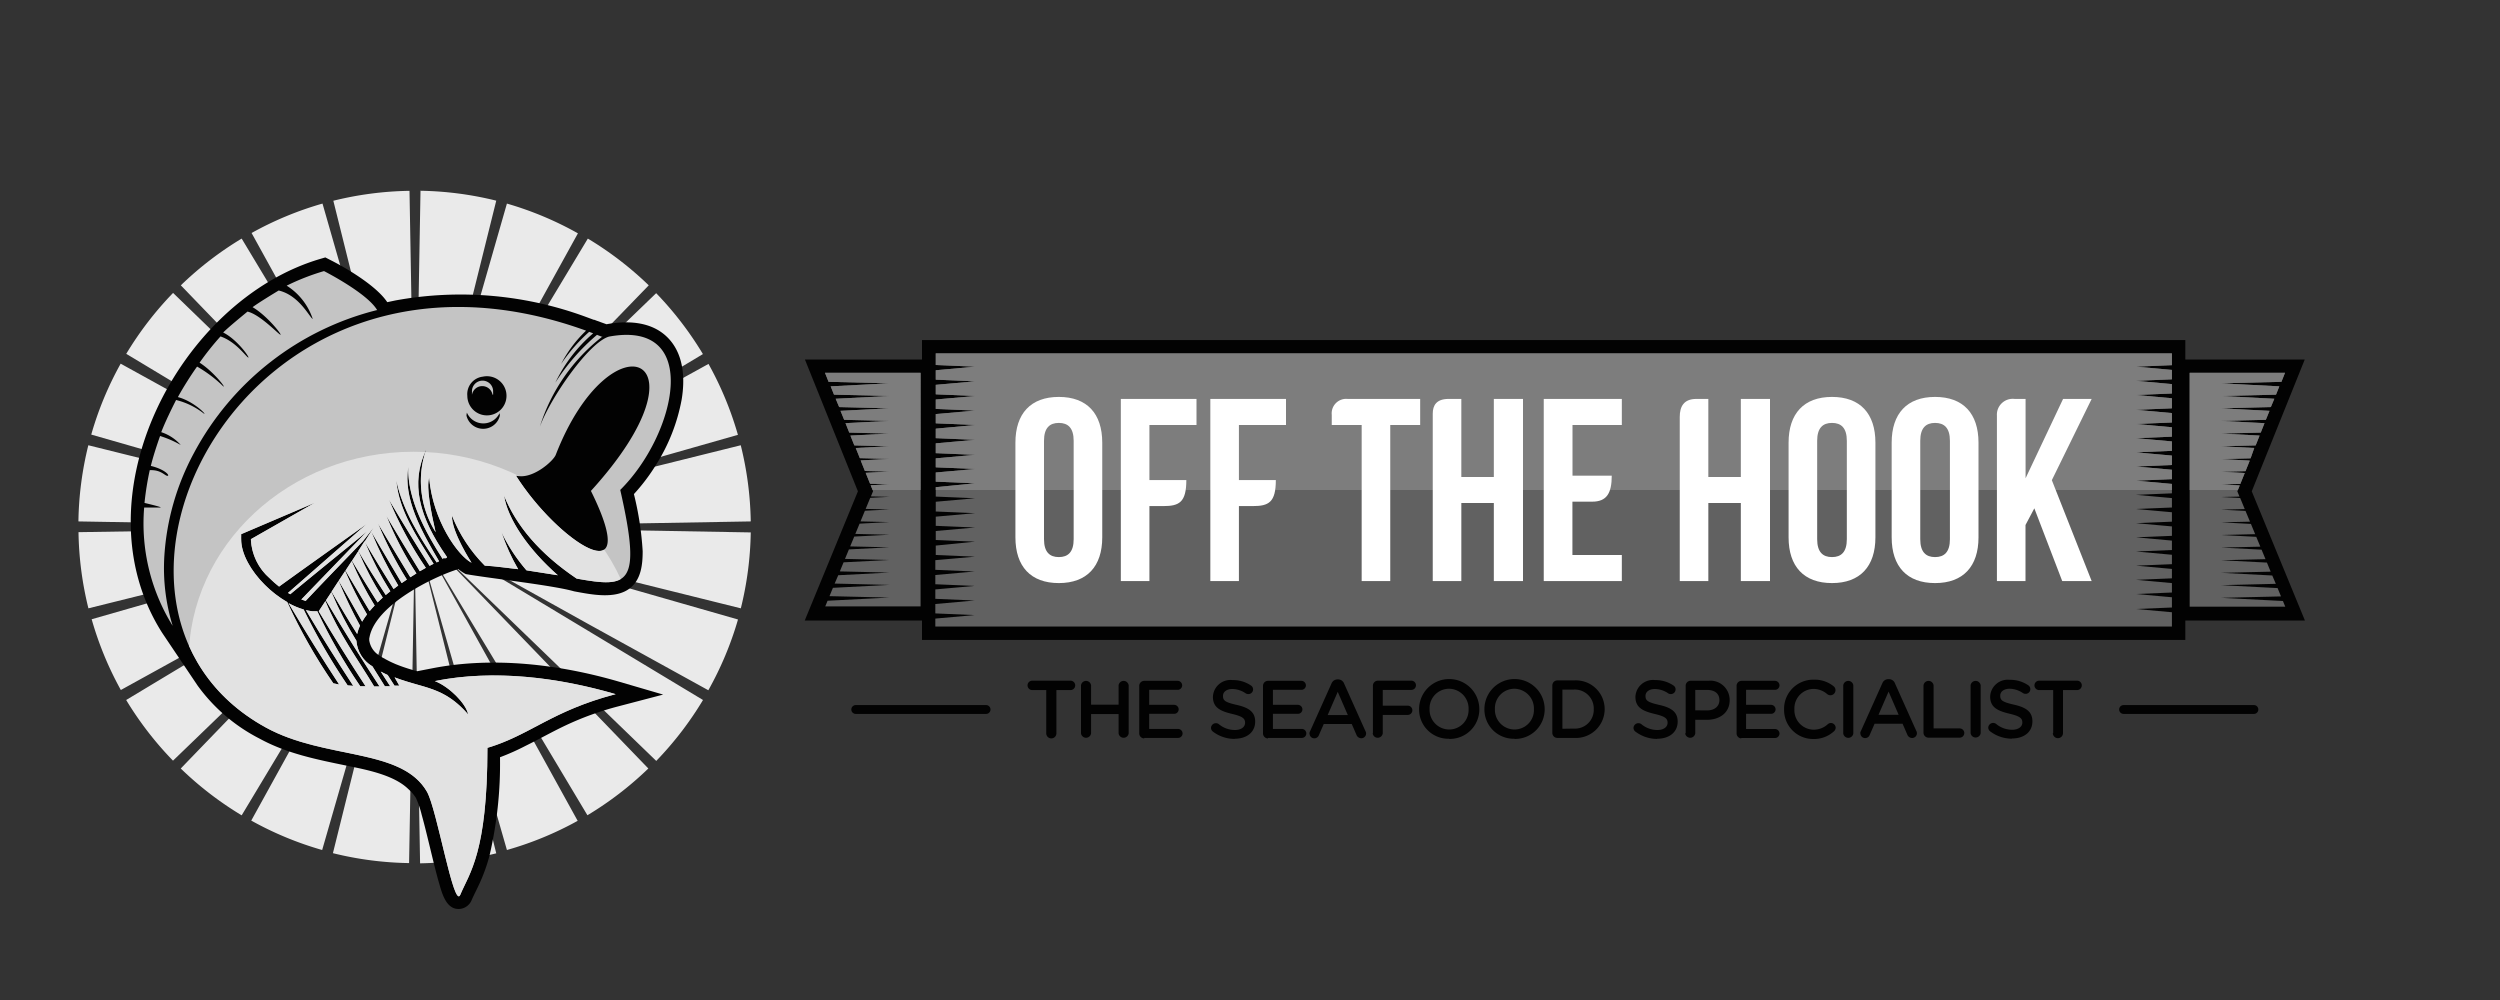 <svg id="Layer_3" data-name="Layer 3" xmlns="http://www.w3.org/2000/svg" xmlns:xlink="http://www.w3.org/1999/xlink" viewBox="0 0 300 120"><rect x="0" y="0" width="300" height="120" fill="#333333" stroke="none"/><defs><style>.cls-1{fill:none;clip-rule:evenodd;}.cls-11,.cls-2{fill:#020202;}.cls-2,.cls-3,.cls-5,.cls-6,.cls-7,.cls-9{fill-rule:evenodd;}.cls-3{fill:#616161;}.cls-4{clip-path:url(#clip-path);}.cls-5{fill:#7d7d7d;}.cls-6{fill:#eaeaea;}.cls-7{fill:#c4c4c4;}.cls-8{clip-path:url(#clip-path-2);}.cls-9{fill:#e2e2e2;}.cls-10{fill:#fff;}</style><clipPath id="clip-path"><path class="cls-1" d="M262.76,44.74H274.2l-.43,1.08-7.25.18,7,.36-.4,1-6.63.16,6.43.33-.42,1-6,.15,5.84.3-.44,1.08-5.4.13,5.24.27-.45,1.13-4.78.12,4.64.24-.47,1.18-4.17.1,4,.21L270.07,55l-3.55.09,3.45.18-.51,1.27-2.94.07,2.85.15-.53,1.31-2.32.06,2.25.12-.29.71.26.63-2.22.05,2.3.12.55,1.33-2.84.07,2.93.15L270,62.6l-3.46.08,3.57.19.51,1.23-4.08.1,4.21.22.49,1.18-4.7.11,4.85.25.47,1.14-5.32.13,5.49.28.45,1.09-5.94.14,6.13.32.43,1-6.56.16,6.77.35.41,1-7.17.17,7.4.38.28.68H262.76V44.74Zm-152.37,0H99l.43,1.08,7.25.18-7,.36.4,1,6.63.16-6.43.33.42,1,6,.15-5.84.3.44,1.08,5.4.13-5.24.27.45,1.13,4.78.12-4.64.24.47,1.18,4.17.1-4,.21.49,1.22,3.55.09-3.45.18.51,1.27,2.94.07-2.85.15.53,1.31,2.32.06-2.25.12.29.71-.26.63,2.22.05-2.3.12-.55,1.33,2.84.07-2.93.15-.53,1.28,3.46.08-3.57.19-.51,1.23,4.08.1-4.21.22-.49,1.18,4.7.11-4.85.25-.47,1.14,5.32.13-5.49.28-.45,1.09,5.94.14-6.13.32-.43,1,6.56.16-6.77.35-.41,1,7.17.17-7.4.38-.28.68h11.44V44.74Zm1.85-2.33H260.63v1.41l-4.3.18,4.3.39v1.13l-4.3.18,4.3.39v1.13l-4.3.18,4.3.39V49l-4.3.18,4.3.39v1.13l-4.3.18,4.3.39v1.13l-4.3.18,4.3.39v1.13l-4.3.18,4.3.39V55.8l-4.3.18,4.3.39v1.13l-4.3.18,4.3.39v1.13l-4.3.18,4.3.39v1.13l-4.3.18,4.3.39v1.13l-4.3.18,4.3.39v1.13l-4.3.18,4.3.39v1.13l-4.3.18,4.3.39v1.13l-4.3.18,4.3.39v1.13l-4.3.18,4.3.39v1.13l-4.3.18,4.3.39V72.9l-4.3.18,4.3.39v1.71H112.24v-.95l4.71-.42-4.71-.2V72.48l4.71-.42-4.71-.2V70.73l4.71-.42-4.71-.2V69l4.71-.42-4.71-.2V67.22L117,66.8l-4.71-.2V65.47L117,65l-4.71-.2V63.72L117,63.3l-4.71-.2V62l4.71-.42-4.71-.2V60.21l4.71-.42-4.71-.2V58.46L117,58l-4.71-.2V56.7l4.71-.42-4.71-.2V55l4.71-.42-4.71-.2V53.2l4.71-.42-4.71-.2V51.44L117,51l-4.71-.2V49.69l4.71-.42-4.71-.2V47.94l4.71-.42-4.71-.2V46.18l4.71-.42-4.71-.2V44.43L117,44l-4.71-.2v-1.4Z"/></clipPath><clipPath id="clip-path-2"><path class="cls-1" d="M72.28,40.43l-.64-.25a25.47,25.47,0,0,0-5,5.74A18.12,18.12,0,0,1,71.18,40l-.48-.18a20.74,20.74,0,0,0-3.37,3.86,15,15,0,0,1,3-4C29,24.73,5.73,72.93,31.9,87.3,39,91.2,48.17,89.71,51.23,95c1.21,2.1,3.23,14.16,4,12.38,1.08-2.6,3.26-5,3.26-17.64,5.12-1.52,7.72-4.44,15.39-6.44-6.85-2-14.59-3-21.7-1.57,1.71.66,3.74,2.68,4,4-2.95-3.38-5.32-3.09-8.83-4.45l.57,1-.58,0L46.52,81q-.44-.2-.83-.41l1.13,1.76-.64,0c-.48-.79-1-1.59-1.49-2.39a3.89,3.89,0,0,1-1.92-3.07,42.15,42.15,0,0,1-3-5.84l-.66,1c2.31,3.89,4.42,7.25,6.44,10.33h-.65c-2-3.32-4.23-6.33-5.85-10.25l-.8,1.22c2,3.35,3.85,6.3,5.62,9l-.64,0a66.54,66.54,0,0,1-5.15-9H38l-.52,0a6,6,0,0,1-.77-.14c2,3.37,3.89,6.35,5.68,9.09l-.67-.05a73.77,73.77,0,0,1-5.28-9.11,9,9,0,0,1-1.82-.77c2.17,3.66,4.17,6.85,6.08,9.77L40,82a64.17,64.17,0,0,1-5.53-9.75,13,13,0,0,1-2.68-2.06c-1.66-1.65-2.85-3.71-2.85-5.47a3.73,3.73,0,0,1,0-.39l0-.23,8.84-3.77L30.11,64.7v.07a6.57,6.57,0,0,0,2.25,4.62,13,13,0,0,0,1.13,1c2.13-1.56,10.5-7.5,10.5-7.5l-9.43,8.26.27.16c1.82-1.53,9.21-7.53,9.21-7.53l-7.88,8.16.52.17c1.16-1.26,5.58-5.83,6.88-7.18l1.28-1.63L43.76,65c1.08,1.83,2.28,3.78,3.47,5.68l.56-.42a47.84,47.84,0,0,1-3.24-6.46c1.14,1.93,2.4,4.08,3.65,6.17l.62-.42a46,46,0,0,1-3.46-6.73c1.19,2,2.55,4.27,3.88,6.45l.73-.46a40.25,40.25,0,0,1-3.59-6.88c1.41,2.39,2.74,4.57,4,6.62l.72-.41a45.84,45.84,0,0,1-4.42-8.18c1.72,2.91,3.33,5.52,4.87,7.94l.48-.25c-2-3.24-4.18-6.4-4.47-10,.75,3.57,2.85,6.88,4.84,9.84l.29-.14C50.61,63.78,48.35,59.87,49,56c-.15,3.84,2.07,7.87,4.14,11.11h0c-.08-.29.56.06.47-.31C50.26,62,49.25,58,51.12,54a11.54,11.54,0,0,0,1.16,9.87c-.59-2.53-1.13-5.43-.78-6.54.45,5.18,3.48,9.38,5.09,10.2,0,0-2.43-3.73-2.35-5.65a17.86,17.86,0,0,0,3.94,6c1.18.05,2.93.31,4,.42a23.89,23.89,0,0,1-2-4.44,20.67,20.67,0,0,0,3,4.58l3.76.59c-3.48-3.06-6-6.67-6.45-9.55,1.46,3.59,4.23,6.93,8.71,9.95,6.2,1.12,7.86.91,5.23-10.64,6.7-6.64,9.87-20.45-1.34-18.4-2.35.64-7,7.25-8.31,10.82a22,22,0,0,1,7.53-10.84ZM33.86,79.83q.42.29.88.54c-1-1.62-2-3.33-3.11-5.15a34.36,34.36,0,0,0,2.23,4.62ZM36.13,81l.79.29c-1.56-2.44-3.19-5.09-4.93-8A43.75,43.75,0,0,0,36.13,81Zm2.16.68.75.17C37,78.69,34.77,75.2,32.37,71.14c1.6,4.1,3.85,7.19,5.92,10.56ZM57.93,45.2a2.35,2.35,0,1,1-1.85,2.3,2.11,2.11,0,0,1,1.85-2.3Zm2,4.32a1.35,1.35,0,0,1,.05.37,2.06,2.06,0,0,1-4,0,1.36,1.36,0,0,1,.05-.37,2.15,2.15,0,0,0,3.94,0Zm2,7.55c1.92.54,4.48-1.75,4.76-2.49,6.62-17,19.14-12.07,4.22,4.33,6.39,12.91-4,6.07-9-1.84ZM39.79,71c1,1.69,2,3.41,3.07,5.08a4.72,4.72,0,0,1,.34-1,55.63,55.63,0,0,1-2.57-5.37L39.79,71Zm.86-1.3c.83,1.41,1.8,3.11,2.81,4.9a8.37,8.37,0,0,1,.58-.87,45.69,45.69,0,0,1-2.62-5.21l-.78,1.18Zm.81-1.23c.87,1.48,1.87,3.15,2.9,4.86.19-.23.39-.45.6-.67a38.82,38.82,0,0,1-2.75-5.33l-.75,1.14Zm.78-1.18c.95,1.6,2,3.32,3.07,5l.62-.58A36,36,0,0,1,43,66.14l-.75,1.14ZM43,66.11c1,1.74,2.16,3.54,3.29,5.29l.55-.45a40.1,40.1,0,0,1-3.09-6L43,66.11Z"/></clipPath></defs><title>othArtboard 1</title><polygon class="cls-2" points="110.64 74.46 96.57 74.46 102.95 58.96 96.59 43.14 110.64 43.14 110.64 40.81 262.24 40.81 262.24 43.14 276.57 43.14 270.21 58.96 276.59 74.46 262.24 74.46 262.24 76.79 110.64 76.79 110.64 74.46 110.64 74.46"/><path class="cls-3" d="M262.76,44.74H274.2l-.43,1.08-7.25.18,7,.36-.4,1-6.63.16,6.43.33-.42,1-6,.15,5.84.3-.44,1.08-5.4.13,5.24.27-.45,1.13-4.78.12,4.64.24-.47,1.18-4.17.1,4,.21L270.07,55l-3.55.09,3.45.18-.51,1.27-2.94.07,2.85.15-.53,1.31-2.32.06,2.25.12-.29.71.26.63-2.22.05,2.3.12.55,1.33-2.84.07,2.93.15L270,62.6l-3.46.08,3.57.19.51,1.23-4.08.1,4.21.22.49,1.18-4.7.11,4.85.25.47,1.14-5.32.13,5.49.28.45,1.09-5.94.14,6.13.32.43,1-6.56.16,6.77.35.41,1-7.17.17,7.4.38.28.68H262.76V44.74Zm-152.37,0H99l.43,1.08,7.25.18-7,.36.4,1,6.63.16-6.43.33.42,1,6,.15-5.84.3.44,1.08,5.4.13-5.24.27.45,1.13,4.78.12-4.64.24.47,1.18,4.17.1-4,.21.49,1.22,3.55.09-3.45.18.51,1.27,2.94.07-2.85.15.53,1.31,2.32.06-2.25.12.29.71-.26.63,2.22.05-2.3.12-.55,1.33,2.84.07-2.93.15-.53,1.28,3.46.08-3.57.19-.51,1.23,4.08.1-4.21.22-.49,1.18,4.7.11-4.85.25-.47,1.14,5.32.13-5.49.28-.45,1.09,5.94.14-6.13.32-.43,1,6.56.16-6.77.35-.41,1,7.17.17-7.4.38-.28.68h11.44V44.74Zm1.85-2.33H260.63v1.41l-4.3.18,4.3.39v1.13l-4.3.18,4.3.39v1.13l-4.3.18,4.3.39V49l-4.3.18,4.3.39v1.13l-4.3.18,4.3.39v1.13l-4.3.18,4.3.39v1.13l-4.3.18,4.3.39V55.8l-4.3.18,4.3.39v1.13l-4.3.18,4.3.39v1.13l-4.3.18,4.3.39v1.13l-4.3.18,4.3.39v1.13l-4.3.18,4.3.39v1.13l-4.3.18,4.3.39v1.13l-4.3.18,4.3.39v1.13l-4.3.18,4.3.39v1.13l-4.3.18,4.3.39v1.13l-4.3.18,4.3.39V72.9l-4.3.18,4.3.39v1.71H112.24v-.95l4.71-.42-4.71-.2V72.48l4.71-.42-4.71-.2V70.73l4.71-.42-4.71-.2V69l4.71-.42-4.71-.2V67.22L117,66.8l-4.71-.2V65.47L117,65l-4.71-.2V63.72L117,63.3l-4.71-.2V62l4.71-.42-4.71-.2V60.21l4.71-.42-4.71-.2V58.46L117,58l-4.71-.2V56.7l4.71-.42-4.71-.2V55l4.71-.42-4.71-.2V53.2l4.71-.42-4.71-.2V51.44L117,51l-4.71-.2V49.69l4.71-.42-4.71-.2V47.94l4.71-.42-4.71-.2V46.18l4.71-.42-4.71-.2V44.43L117,44l-4.71-.2v-1.4Z"/><g class="cls-4"><polygon class="cls-5" points="89.28 58.8 291.69 58.8 291.69 17.44 89.28 17.44 89.28 58.8 89.28 58.8"/></g><path class="cls-6" d="M50.41,22.89a40.37,40.37,0,0,1,9.14,1.19l-4,16.08L50.49,60.48l5.77-20.12,4.57-15.93A40.09,40.09,0,0,1,69.35,28l-8,14.5L51.17,60.77,62,42.83l8.54-14.2a40.5,40.5,0,0,1,7.31,5.61L66.3,46.16,51.76,61.22,66.82,46.68l11.92-11.5a40.5,40.5,0,0,1,5.61,7.31L70.15,51,52.22,61.81,70.52,51.67l14.5-8a40.1,40.1,0,0,1,3.53,8.51L72.62,56.72,52.5,62.49l20.31-5.06,16.08-4a40.39,40.39,0,0,1,1.2,9.14l-16.57.29-20.93.37,20.93.37,16.57.29A40.37,40.37,0,0,1,88.9,73L72.81,69,52.5,64l20.12,5.77,15.94,4.57A40.09,40.09,0,0,1,85,82.83l-14.5-8L52.22,64.65,70.15,75.44,84.36,84a40.51,40.51,0,0,1-5.61,7.31L66.82,79.78,51.76,65.24,66.3,80.3,77.8,92.22a40.51,40.51,0,0,1-7.31,5.61L62,83.63,51.17,65.7,61.32,84l8,14.5A40.11,40.11,0,0,1,60.83,102L56.26,86.1,50.49,66l5.06,20.31,4,16.09a40.39,40.39,0,0,1-9.14,1.2L50.12,87l-.37-20.93L49.38,87l-.29,16.57a40.36,40.36,0,0,1-9.14-1.19l4-16.09L49,66,43.24,86.1,38.66,102a40.09,40.09,0,0,1-8.51-3.53l8-14.5L48.33,65.7,37.54,83.63,29,97.84a40.5,40.5,0,0,1-7.31-5.62L33.2,80.3,47.74,65.24,32.68,79.78,20.76,91.28A40.51,40.51,0,0,1,15.14,84l14.2-8.54L47.29,64.65,29,74.8l-14.5,8A40.11,40.11,0,0,1,11,74.31l15.93-4.57L47,64,26.69,69,10.61,73a40.39,40.39,0,0,1-1.19-9.14L26,63.6l20.93-.37L26,62.86,9.41,62.57a40.36,40.36,0,0,1,1.19-9.14l16.09,4L47,62.49,26.88,56.72,10.95,52.15a40.09,40.09,0,0,1,3.53-8.51l14.5,8L47.29,61.81,29.35,51l-14.2-8.54a40.51,40.51,0,0,1,5.62-7.31L32.68,46.68,47.74,61.22,33.2,46.16,21.7,34.24A40.5,40.5,0,0,1,29,28.63l8.54,14.2L48.33,60.77,38.19,42.46l-8-14.5a40.11,40.11,0,0,1,8.51-3.53l4.57,15.93L49,60.48,44,40.17l-4-16.08a40.4,40.4,0,0,1,9.14-1.19l.29,16.57.37,20.93.37-20.93.29-16.57Z"/><path class="cls-2" d="M46.47,36.26l1-.21a43.45,43.45,0,0,1,22.9,2h0l.89.33.07,0h0l.31.12,1.14.41h0c2.71-.5,5.76-.31,7.66,1.95,1.63,1.94,1.76,4.68,1.36,7.08a22.17,22.17,0,0,1-3.09,7.86,23,23,0,0,1-2.64,3.49,37.44,37.44,0,0,1,1.05,6.85c0,1.6-.18,3.38-1.52,4.44-1.75,1.38-4.7.75-6.71.38-2.48-.72-10.19-1.57-13-2.07a4.94,4.94,0,0,1-.89-.6c-3.2,1-9.85,4.34-10.64,8.08l-.05.25v.22a2.56,2.56,0,0,0,1.28,1.86l.24.17,0,0,.57.31c.24.13.48.25.73.36l.36.16.36.14c.72.28,1.46.5,2.2.71l1.8-.35c7.34-1.44,15.3-.48,22.43,1.6l5.3,1.55-5.34,1.4a36.27,36.27,0,0,0-6.37,2.3c-1.63.77-3.19,1.66-4.8,2.45A28,28,0,0,1,60,90.87a48.37,48.37,0,0,1-1.28,11.89,21.07,21.07,0,0,1-1.15,3.2c-.31.68-.66,1.34-.95,2a1.72,1.72,0,0,1-1.43,1.11c-1.65.15-2.15-1.89-2.5-3.09-.43-1.49-.78-3-1.15-4.52-.3-1.22-.59-2.45-.93-3.66a11.21,11.21,0,0,0-.7-2.05A4.84,4.84,0,0,0,49,94.69C47.28,93,44,92.37,41.65,91.89c-3.63-.75-7.2-1.45-10.49-3.25a20.94,20.94,0,0,1-7.44-6.36l-4.26-6.34c-10.31-16.21,2-39.89,19-44.88l.58-.17.54.28c2,1,5.6,3.14,6.89,5.09Z"/><path class="cls-7" d="M45.27,37.23c-1.19-2.06-6.39-4.7-6.39-4.7a27.69,27.69,0,0,0-4.48,1.75,7.5,7.5,0,0,1,3.13,4c-.4-.22-1.62-2.84-4.09-3.42-.74.45-2.42,1.47-3.13,2,1.81,1.06,3.68,3.5,3.32,3.3s-2.45-2.42-3.93-2.77c-.7.58-2.26,1.85-2.92,2.51,1.73.86,3.29,3.14,3,3s-1.5-1.91-3.32-2.53a33.79,33.79,0,0,0-2.51,3.15c1.58,1,3.17,3,2.86,2.86a15.48,15.48,0,0,0-3.16-2.39c-.72,1-1.69,2.53-2.3,3.66,1.86.49,3.47,2.13,3.14,2A8.74,8.74,0,0,0,21.13,48c-.56,1.11-1.34,2.7-1.78,3.86a5.28,5.28,0,0,1,2.34,1.54,12.37,12.37,0,0,0-2.48-1.08c-.39,1.1-.84,2.47-1.11,3.59,1.68.4,2.34,1.19,2,1.19s-.75-.74-2.13-.68a34.87,34.87,0,0,0-.63,3.93c1.25.3,2.16.54,1.9.55l-1.94,0a23.29,23.29,0,0,0,3.42,14.2,23.5,23.5,0,0,1-1-8.35,30,30,0,0,1,3.56-12.4,34.34,34.34,0,0,1,22-17.15Z"/><path class="cls-7" d="M72.28,40.43l-.64-.25a25.47,25.47,0,0,0-5,5.74A18.12,18.12,0,0,1,71.18,40l-.48-.18a20.74,20.74,0,0,0-3.37,3.86,15,15,0,0,1,3-4C29,24.73,5.73,72.93,31.9,87.3,39,91.2,48.17,89.71,51.23,95c1.21,2.1,3.23,14.16,4,12.38,1.08-2.6,3.26-5,3.26-17.64,5.12-1.52,7.72-4.44,15.39-6.44-6.85-2-14.59-3-21.7-1.57,1.71.66,3.74,2.68,4,4-2.95-3.38-5.32-3.09-8.83-4.45l.57,1-.58,0L46.52,81q-.44-.2-.83-.41l1.13,1.76-.64,0c-.48-.79-1-1.59-1.49-2.39a3.89,3.89,0,0,1-1.92-3.07,42.15,42.15,0,0,1-3-5.84l-.66,1c2.31,3.89,4.42,7.25,6.44,10.33h-.65c-2-3.32-4.23-6.33-5.85-10.25l-.8,1.22c2,3.35,3.85,6.3,5.62,9l-.64,0a66.54,66.54,0,0,1-5.15-9H38l-.52,0a6,6,0,0,1-.77-.14c2,3.37,3.89,6.35,5.68,9.09l-.67-.05a73.77,73.77,0,0,1-5.28-9.11,9,9,0,0,1-1.82-.77c2.17,3.66,4.17,6.85,6.08,9.77L40,82a64.17,64.17,0,0,1-5.53-9.75,13,13,0,0,1-2.68-2.06c-1.66-1.65-2.85-3.71-2.85-5.47a3.73,3.73,0,0,1,0-.39l0-.23,8.84-3.77L30.11,64.7v.07a6.57,6.57,0,0,0,2.25,4.62,13,13,0,0,0,1.13,1c2.13-1.56,10.5-7.5,10.5-7.5l-9.43,8.26.27.16c1.82-1.53,9.21-7.53,9.21-7.53l-7.88,8.16.52.17c1.16-1.26,5.58-5.83,6.88-7.18l1.28-1.63L43.76,65c1.08,1.83,2.28,3.78,3.47,5.68l.56-.42a47.84,47.84,0,0,1-3.24-6.46c1.14,1.93,2.4,4.08,3.65,6.17l.62-.42a46,46,0,0,1-3.46-6.73c1.19,2,2.55,4.27,3.88,6.45l.73-.46a40.25,40.25,0,0,1-3.59-6.88c1.41,2.39,2.74,4.57,4,6.62l.72-.41a45.84,45.84,0,0,1-4.42-8.18c1.72,2.91,3.33,5.52,4.87,7.94l.48-.25c-2-3.24-4.18-6.4-4.47-10,.75,3.57,2.85,6.88,4.84,9.84l.29-.14C50.61,63.78,48.35,59.87,49,56c-.15,3.84,2.07,7.87,4.14,11.11h0c-.08-.29.56.06.47-.31C50.26,62,49.25,58,51.12,54a11.54,11.54,0,0,0,1.16,9.87c-.59-2.53-1.13-5.43-.78-6.54.45,5.18,3.48,9.38,5.09,10.2,0,0-2.43-3.73-2.35-5.65a17.86,17.86,0,0,0,3.94,6c1.18.05,2.93.31,4,.42a23.89,23.89,0,0,1-2-4.44,20.67,20.67,0,0,0,3,4.58l3.76.59c-3.48-3.06-6-6.67-6.45-9.55,1.46,3.59,4.23,6.93,8.71,9.95,6.2,1.12,7.86.91,5.23-10.64,6.7-6.64,9.87-20.45-1.34-18.4-2.35.64-7,7.25-8.31,10.82a22,22,0,0,1,7.53-10.84ZM33.86,79.83q.42.29.88.54c-1-1.62-2-3.33-3.11-5.15a34.36,34.36,0,0,0,2.23,4.62ZM36.13,81l.79.29c-1.56-2.44-3.19-5.09-4.93-8A43.75,43.75,0,0,0,36.13,81Zm2.16.68.75.17C37,78.69,34.77,75.2,32.37,71.14c1.6,4.1,3.85,7.19,5.92,10.56ZM57.93,45.2a2.35,2.35,0,1,1-1.85,2.3,2.11,2.11,0,0,1,1.85-2.3Zm2,4.32a1.35,1.35,0,0,1,.05.37,2.06,2.06,0,0,1-4,0,1.36,1.36,0,0,1,.05-.37,2.15,2.15,0,0,0,3.94,0Zm2,7.55c1.92.54,4.48-1.75,4.76-2.49,6.62-17,19.14-12.07,4.22,4.33,6.39,12.91-4,6.07-9-1.84ZM39.79,71c1,1.69,2,3.41,3.07,5.08a4.72,4.72,0,0,1,.34-1,55.63,55.63,0,0,1-2.57-5.37L39.79,71Zm.86-1.3c.83,1.41,1.8,3.11,2.81,4.9a8.37,8.37,0,0,1,.58-.87,45.69,45.69,0,0,1-2.62-5.21l-.78,1.18Zm.81-1.23c.87,1.48,1.87,3.15,2.9,4.86.19-.23.39-.45.6-.67a38.82,38.82,0,0,1-2.75-5.33l-.75,1.14Zm.78-1.18c.95,1.6,2,3.32,3.07,5l.62-.58A36,36,0,0,1,43,66.14l-.75,1.14ZM43,66.11c1,1.74,2.16,3.54,3.29,5.29l.55-.45a40.1,40.1,0,0,1-3.09-6L43,66.11Z"/><g class="cls-8"><path class="cls-9" d="M49.63,54.21c-14.92,0-27,11.24-27,25.11s12.09,25.11,27,25.11c3.65,7.29,7.56,6.28,11.51-2.39,9.16-4,15.5-12.68,15.5-22.72,0-13.87-12.09-25.11-27-25.11Z"/></g><path class="cls-7" d="M59.17,47.36a1.38,1.38,0,0,0,0-.3,1.27,1.27,0,1,0-2.53,0,1.38,1.38,0,0,0,0,.3,1.25,1.25,0,0,1,2.46,0Z"/><path class="cls-10" d="M247.48,69.73H251l-4.78-12.11L251,47.87h-3.43l-4.5,9.52V47.87h-1.33a1.9,1.9,0,0,0-2.11,2V69.73h3.43V63l1.06-2,3.34,8.71Z"/><path class="cls-10" d="M227,64.48c0,3.5,1.84,5.49,5.21,5.49s5.21-2,5.21-5.49V53.12c0-3.5-1.84-5.49-5.21-5.49s-5.21,2-5.21,5.49V64.48Zm3.43-11.58c0-1.56.69-2.15,1.78-2.15s1.78.59,1.78,2.15V64.7c0,1.56-.69,2.15-1.78,2.15s-1.78-.59-1.78-2.15V52.9Z"/><path class="cls-10" d="M214.63,64.48c0,3.5,1.84,5.49,5.21,5.49s5.21-2,5.21-5.49V53.12c0-3.5-1.84-5.49-5.21-5.49s-5.21,2-5.21,5.49V64.48Zm3.43-11.58c0-1.56.69-2.15,1.78-2.15s1.78.59,1.78,2.15V64.7c0,1.56-.69,2.15-1.78,2.15s-1.78-.59-1.78-2.15V52.9Z"/><path class="cls-10" d="M205,60.36h3.9v9.37h3.5V47.87h-3.5v9.37H205V47.87h-1.43c-1.52,0-2,.92-2,2.16V69.73H205V60.36Z"/><path class="cls-10" d="M188.69,51h5.93V47.87h-9.37V69.73h9.37V66.6h-5.93V60.2h2.37c1.74,0,2.35-1,2.35-3.12h-4.71V51Z"/><path class="cls-10" d="M175.36,60.36h3.9v9.37h3.5V47.87h-3.5v9.37h-3.9V47.87h-1.53c-1.46,0-1.9.78-1.9,1.76V69.73h3.43V60.36Z"/><path class="cls-10" d="M159.81,51h3.59V69.73h3.43V51h3.59V47.87h-8.71a1.74,1.74,0,0,0-1.9,1.91V51Z"/><path class="cls-10" d="M137.93,51h5.65V47.87h-9.08V69.73h3.43v-9h1.67c1.91,0,2.76-.45,2.76-3.12h-4.43V51Z"/><path class="cls-10" d="M121.85,64.48c0,3.5,1.84,5.49,5.21,5.49s5.21-2,5.21-5.49V53.12c0-3.5-1.84-5.49-5.21-5.49s-5.21,2-5.21,5.49V64.48Zm3.43-11.58c0-1.56.69-2.15,1.78-2.15s1.78.59,1.78,2.15V64.7c0,1.56-.69,2.15-1.78,2.15s-1.78-.59-1.78-2.15V52.9Z"/><path class="cls-10" d="M148.67,51h5.65V47.87h-9.08V69.73h3.43v-9h1.67c1.91,0,2.76-.45,2.76-3.12h-4.43V51Z"/><path class="cls-2" d="M102.69,84.61h15.64a.53.53,0,0,1,.53.53h0a.53.53,0,0,1-.53.53H102.69a.53.53,0,0,1-.53-.53h0a.53.53,0,0,1,.53-.53Z"/><path class="cls-2" d="M254.83,84.61h15.64a.53.53,0,0,1,.53.53h0a.53.53,0,0,1-.53.53H254.83a.53.53,0,0,1-.53-.53h0a.53.53,0,0,1,.53-.53Z"/><path class="cls-11" d="M125.55,88a.61.61,0,0,0,1.22,0V82.81h1.69a.56.56,0,0,0,0-1.13h-4.59a.56.56,0,0,0,0,1.13h1.68V88Zm4.17,0a.61.61,0,0,0,1.21,0V85.69h3.3V88a.61.61,0,0,0,1.21,0V82.24a.61.61,0,0,0-1.21,0v2.32h-3.3V82.24a.61.61,0,0,0-1.21,0V88Zm7.58.55h4.07a.54.54,0,0,0,.54-.54.55.55,0,0,0-.54-.54h-3.47V85.66h3a.54.54,0,0,0,.54-.53.55.55,0,0,0-.54-.55h-3v-1.8h3.42a.54.54,0,0,0,.54-.54.55.55,0,0,0-.54-.54h-4a.6.6,0,0,0-.61.61V88a.6.6,0,0,0,.61.61Zm10.85.1c1.45,0,2.47-.77,2.47-2.06v0c0-1.15-.75-1.67-2.21-2s-1.65-.55-1.65-1.09v0c0-.45.41-.82,1.13-.82a2.87,2.87,0,0,1,1.59.52.59.59,0,0,0,.32.09.56.56,0,0,0,.57-.56.55.55,0,0,0-.27-.48,3.8,3.8,0,0,0-2.19-.64,2.11,2.11,0,0,0-2.36,2v0c0,1.27.83,1.71,2.3,2.06,1.28.3,1.56.56,1.56,1.06v0c0,.51-.47.87-1.22.87a3,3,0,0,1-1.94-.71.59.59,0,0,0-.93.45.57.57,0,0,0,.24.46,4.3,4.3,0,0,0,2.6.87Zm4-.1h4.07a.54.54,0,0,0,.54-.54.55.55,0,0,0-.54-.54h-3.47V85.66h3a.54.54,0,0,0,.54-.53.55.55,0,0,0-.54-.55h-3v-1.8h3.42a.54.54,0,0,0,.54-.54.55.55,0,0,0-.54-.54h-4a.6.6,0,0,0-.61.61V88a.6.6,0,0,0,.61.61Zm5-.51a.56.56,0,0,0,.56.56.58.58,0,0,0,.56-.39l.58-1.33h3.36l.56,1.29a.63.63,0,0,0,.59.42.57.57,0,0,0,.57-.58.53.53,0,0,0-.07-.26l-2.57-5.73a.76.76,0,0,0-.72-.49h-.06a.77.77,0,0,0-.73.49l-2.57,5.73a.62.62,0,0,0-.08.28Zm2.17-2.23,1.21-2.79,1.21,2.79Zm5.4,2.19a.61.61,0,0,0,1.21,0V85.79h3a.55.55,0,1,0,0-1.11h-3V82.79h3.43a.55.55,0,0,0,0-1.11h-4a.6.6,0,0,0-.61.61V88Zm9.18.67a3.54,3.54,0,0,0,3.62-3.57v0a3.61,3.61,0,0,0-7.23,0v0a3.51,3.51,0,0,0,3.6,3.55Zm0-1.13a2.36,2.36,0,0,1-2.35-2.45v0a2.34,2.34,0,0,1,2.33-2.44,2.37,2.37,0,0,1,2.35,2.46v0a2.33,2.33,0,0,1-2.33,2.43Zm7.84,1.13a3.54,3.54,0,0,0,3.62-3.57v0a3.61,3.61,0,0,0-7.23,0v0a3.51,3.51,0,0,0,3.6,3.55Zm0-1.13a2.36,2.36,0,0,1-2.35-2.45v0a2.34,2.34,0,0,1,2.33-2.44,2.37,2.37,0,0,1,2.35,2.46v0a2.33,2.33,0,0,1-2.33,2.43Zm4.54.4a.6.6,0,0,0,.61.61h2a3.46,3.46,0,0,0,3.67-3.46v0a3.45,3.45,0,0,0-3.67-3.44h-2a.6.6,0,0,0-.61.61V88Zm1.21-.49v-4.7h1.36a2.27,2.27,0,0,1,2.4,2.35v0a2.25,2.25,0,0,1-2.4,2.33Zm11.36,1.2c1.45,0,2.47-.77,2.47-2.06v0c0-1.15-.75-1.67-2.21-2s-1.65-.55-1.65-1.09v0c0-.45.41-.82,1.13-.82a2.87,2.87,0,0,1,1.59.52.59.59,0,0,0,.32.09.56.56,0,0,0,.57-.56.55.55,0,0,0-.27-.48,3.8,3.8,0,0,0-2.19-.64,2.11,2.11,0,0,0-2.36,2v0c0,1.27.83,1.71,2.3,2.06,1.28.3,1.56.56,1.56,1.06v0c0,.51-.47.87-1.22.87a3,3,0,0,1-1.94-.71.59.59,0,0,0-.93.45.57.57,0,0,0,.24.46,4.3,4.3,0,0,0,2.6.87Zm3.37-.65a.61.61,0,0,0,1.21,0V86.38h1.37c1.52,0,2.76-.81,2.76-2.36v0A2.32,2.32,0,0,0,205,81.69h-2.11a.6.6,0,0,0-.61.61V88Zm1.21-2.76V82.79h1.41c.91,0,1.49.42,1.49,1.23v0c0,.72-.57,1.23-1.49,1.23Zm5.46,3.32H213a.54.54,0,0,0,.54-.54.55.55,0,0,0-.54-.54h-3.47V85.66h3a.54.54,0,0,0,.54-.53.55.55,0,0,0-.54-.55h-3v-1.8H213a.54.54,0,0,0,.54-.54.55.55,0,0,0-.54-.54h-4a.6.6,0,0,0-.61.61V88a.6.6,0,0,0,.61.61Zm8.68.12a3.53,3.53,0,0,0,2.51-.93.58.58,0,0,0,.2-.43.58.58,0,0,0-.57-.56.55.55,0,0,0-.37.14,2.48,2.48,0,0,1-1.73.66,2.33,2.33,0,0,1-2.28-2.45v0a2.33,2.33,0,0,1,2.28-2.44,2.51,2.51,0,0,1,1.65.62.61.61,0,0,0,1-.47.61.61,0,0,0-.24-.48,3.62,3.62,0,0,0-2.37-.78,3.5,3.5,0,0,0-3.56,3.57v0a3.48,3.48,0,0,0,3.52,3.55Zm3.62-.67a.61.61,0,0,0,1.21,0V82.24a.61.61,0,0,0-1.21,0V88Zm2.06,0a.56.56,0,0,0,.56.56.58.58,0,0,0,.56-.39l.58-1.33h3.36l.56,1.29a.63.63,0,0,0,.59.42.57.57,0,0,0,.57-.58.53.53,0,0,0-.07-.26l-2.57-5.73a.76.76,0,0,0-.72-.49h-.06a.77.77,0,0,0-.73.49l-2.57,5.73a.62.62,0,0,0-.08.28Zm2.17-2.23,1.21-2.79,1.21,2.79Zm5.4,2.13a.6.6,0,0,0,.61.61h3.73a.55.55,0,1,0,0-1.11h-3.13V82.24a.61.61,0,0,0-1.21,0V88Zm5.65.06a.61.61,0,0,0,1.21,0V82.24a.61.61,0,0,0-1.21,0V88Zm4.95.65c1.45,0,2.47-.77,2.47-2.06v0c0-1.15-.75-1.67-2.21-2s-1.65-.55-1.65-1.09v0c0-.45.41-.82,1.13-.82a2.87,2.87,0,0,1,1.59.52.59.59,0,0,0,.32.09.56.56,0,0,0,.57-.56.55.55,0,0,0-.27-.48,3.8,3.8,0,0,0-2.19-.64,2.11,2.11,0,0,0-2.36,2v0c0,1.27.83,1.71,2.3,2.06,1.28.3,1.56.56,1.56,1.06v0c0,.51-.47.87-1.22.87a3,3,0,0,1-1.94-.71.59.59,0,0,0-.93.45.57.57,0,0,0,.24.46,4.3,4.3,0,0,0,2.6.87Zm4.92-.65a.61.61,0,0,0,1.22,0V82.81h1.69a.56.56,0,0,0,0-1.13H244.7a.56.56,0,0,0,0,1.13h1.68V88Z"/></svg>